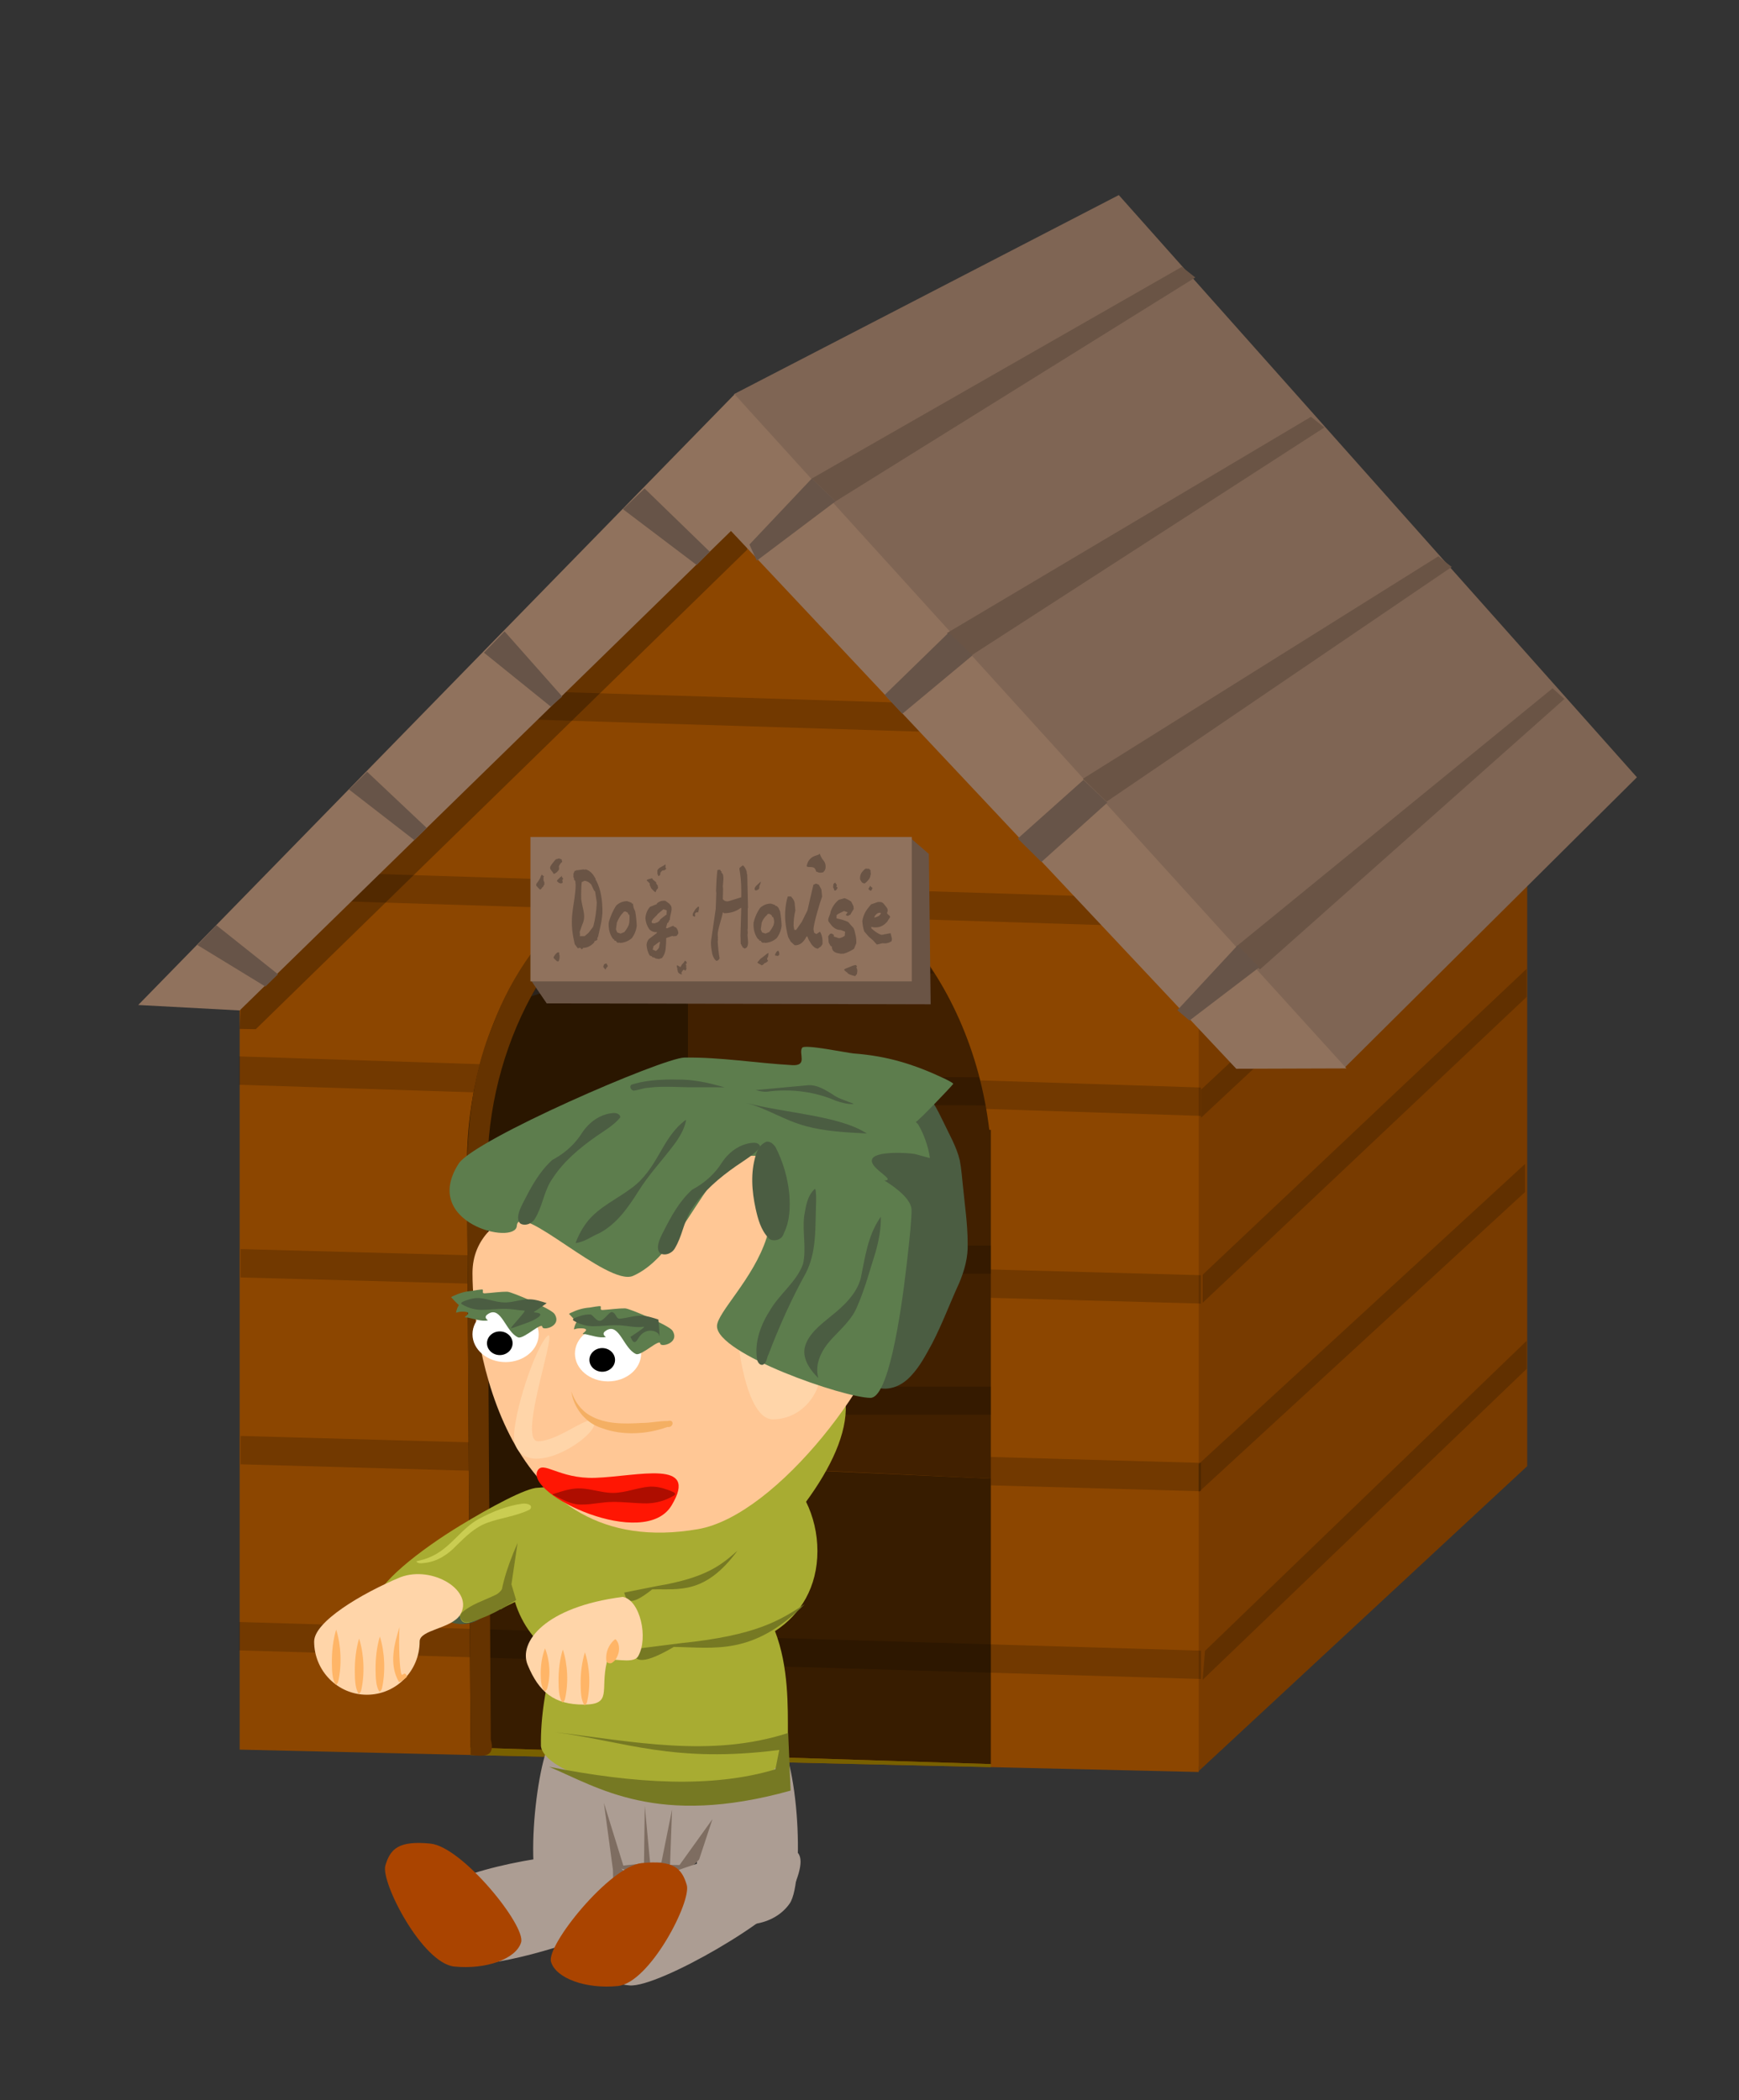 <?xml version="1.0" encoding="UTF-8" standalone="no"?>
<!-- Created with Inkscape (http://www.inkscape.org/) -->

<svg
   width="184.065mm"
   height="222.218mm"
   viewBox="0 0 184.065 222.218"
   version="1.1"
   id="svg95770"
   xml:space="preserve"
   inkscape:version="1.2.2 (b0a8486, 2022-12-01)"
   sodipodi:docname="inthedoghousephrase.svg"
   xmlns:inkscape="http://www.inkscape.org/namespaces/inkscape"
   xmlns:sodipodi="http://sodipodi.sourceforge.net/DTD/sodipodi-0.dtd"
   xmlns="http://www.w3.org/2000/svg"
   xmlns:svg="http://www.w3.org/2000/svg"
   xmlns:rdf="http://www.w3.org/1999/02/22-rdf-syntax-ns#"
   xmlns:cc="http://creativecommons.org/ns#"
   xmlns:dc="http://purl.org/dc/elements/1.1/"><rect x="0" y="0" width="184.065" height="222.218" fill="#333333" stroke="none"/><sodipodi:namedview
     id="namedview95772"
     pagecolor="#ffffff"
     bordercolor="#000000"
     borderopacity="0.25"
     inkscape:showpageshadow="2"
     inkscape:pageopacity="0.0"
     inkscape:pagecheckerboard="0"
     inkscape:deskcolor="#d1d1d1"
     inkscape:document-units="mm"
     showgrid="false"
     inkscape:zoom="1.0916486"
     inkscape:cx="348.09736"
     inkscape:cy="440.15996"
     inkscape:window-width="1652"
     inkscape:window-height="1099"
     inkscape:window-x="0"
     inkscape:window-y="25"
     inkscape:window-maximized="0"
     inkscape:current-layer="layer1" /><defs
     id="defs95767" /><g
     inkscape:label="Layer 1"
     inkscape:groupmode="layer"
     id="layer1"
     transform="translate(3.609,-16.499)"><g
       id="g107111"><path
         style="opacity:1;fill:#783b00;fill-opacity:1;stroke:none;stroke-width:26.953;stroke-linecap:round;stroke-linejoin:round;stroke-opacity:1"
         d="m 121.832,203.649 1.236,0.225 2.473,-5.058 6.969,-133.872 -8.655,2.585 z"
         id="path106953" /><g
         id="g104042"
         transform="matrix(2.069,0,0,2.19,-147.302,-98.412)"><path
           id="path4193"
           d="m 147.579,85.248 -16.803,14.731 v 38.061 l 16.803,-14.731 z"
           style="fill:#783b00;fill-opacity:1;stroke-width:0.265"
           inkscape:connector-curvature="0" /><path
           id="path3834"
           d="M 107.032,74.695 81.712,98.648 V 137.005 l 49.064,1.081 v -0.046 -38.061 -0.25 z"
           style="fill:#8c4600;fill-opacity:1;stroke-width:0.265"
           inkscape:connector-curvature="0" /><path
           id="rect3062"
           sodipodi:nodetypes="ccccc"
           d="m 81.682,103.512 v 1.37 l 49.206,1.503 v -1.37 z"
           style="fill:#000000;fill-opacity:0.191;stroke-width:0.265"
           inkscape:connector-curvature="0" /><path
           id="path3084"
           d="m 95.27,85.824 -1.406,1.329 25.699,0.757 -1.338,-1.41 -22.954,-0.676 z"
           style="fill:#000000;fill-opacity:0.191;stroke-width:0.265"
           inkscape:connector-curvature="0" /><path
           id="path3082"
           d="m 85.974,94.616 -1.406,1.329 43.848,1.297 -1.338,-1.41 -41.104,-1.215 z"
           style="fill:#000000;fill-opacity:0.191;stroke-width:0.265"
           inkscape:connector-curvature="0" /><path
           id="path3080"
           sodipodi:nodetypes="ccccc"
           d="m 81.761,112.821 v 1.37 l 49.126,1.262 v -1.37 z"
           style="fill:#000000;fill-opacity:0.191;stroke-width:0.265"
           inkscape:connector-curvature="0" /><path
           id="path3078"
           sodipodi:nodetypes="ccccc"
           d="m 81.761,121.849 v 1.37 l 49.126,1.302 v -1.37 z"
           style="fill:#000000;fill-opacity:0.191;stroke-width:0.265"
           inkscape:connector-curvature="0" /><path
           style="fill:#371c00;fill-opacity:1;stroke-width:0.265"
           d="m 120.139,123.913 -16.196,-0.694 -10.47,6.234 0.049,7.452 26.617,0.799 z"
           id="path4181"
           inkscape:connector-curvature="0"
           sodipodi:nodetypes="cccccc" /><path
           id="path3065"
           sodipodi:nodetypes="ccccc"
           style="fill:#000000;fill-opacity:0.191;stroke-width:0.265"
           inkscape:connector-curvature="0"
           d="m 81.682,130.839 v 1.37 l 49.206,1.383 v -1.37 z" /><path
           id="path3086"
           sodipodi:nodetypes="ccccc"
           style="fill:#000000;fill-opacity:0.192;stroke-width:0.265"
           inkscape:connector-curvature="0"
           d="m 130.895,105.116 v 1.357 l 16.815,-14.819 v -1.357 z" /><path
           id="path3092"
           sodipodi:nodetypes="ccccc"
           style="fill:#000000;fill-opacity:0.191;stroke-width:0.265"
           inkscape:connector-curvature="0"
           d="m 130.975,114.061 v 1.357 l 16.574,-14.78 v -1.357 z" /><path
           id="path3094"
           sodipodi:nodetypes="ccccc"
           style="fill:#000000;fill-opacity:0.191;stroke-width:0.265"
           inkscape:connector-curvature="0"
           d="m 130.774,123.207 v 1.357 l 16.694,-14.499 v -1.357 z" /><path
           id="path3096"
           style="fill:#000000;fill-opacity:0.191;stroke-width:0.265"
           sodipodi:nodetypes="ccccc"
           inkscape:connector-curvature="0"
           d="m 131.095,132.234 -0.12,1.397 16.574,-15.02 v -1.357 z" /><path
           style="fill:#786000;fill-opacity:1;stroke-width:0.265"
           d="m 120.139,137.704 -26.617,-0.799 0.003,0.361 26.614,0.586 v -0.147 z"
           id="path4183"
           inkscape:connector-curvature="0" /><path
           sodipodi:nodetypes="ccccccccccccccccccccccc"
           inkscape:connector-curvature="0"
           id="path4222"
           d="M 104.685,98.083 96.555,100.591 c -0.285,0.488 -0.405,0.885 -0.642,1.412 l 8.771,-2.563 z m -0.031,6.389 -10.469,3.385 c -5.29e-4,0.063 -0.004,0.126 -0.004,0.19 l 0.008,1.166 10.465,-3.384 v -1.357 z m 0.032,8.205 -10.448,3.934 0.009,1.353 10.439,-3.93 z m -0.062,6.682 -10.336,4.835 0.009,1.353 10.327,-4.83 v -1.357 z"
           style="fill:#000000;fill-opacity:0.192;stroke-width:0.265" /><path
           style="fill:#2a1600;fill-opacity:1;stroke-width:0.265"
           d="m 104.672,93.527 c -6.42,1.04 -11.336,7.414 -11.336,15.253 l 0.136,20.673 11.2,-6.234 h 5.3e-4 z"
           id="path4186"
           inkscape:connector-curvature="0"
           sodipodi:nodetypes="cccccc" /><path
           id="path4264"
           d="m 107.747,93.834 c -1.444,-0.022 -2.892,0.224 -4.242,0.732 -2.985,1.121 -5.318,3.339 -6.877,6.044 l 8.196,-2.567 4.175,-4.119 c -0.415,-0.051 -0.833,-0.083 -1.252,-0.089 z"
           style="fill:#2b231c;fill-opacity:1;stroke-width:0.265"
           inkscape:connector-curvature="0" /><path
           style="fill:#412000;fill-opacity:1;stroke-width:0.265"
           d="m 104.673,93.527 v 29.692 l 15.466,0.694 v -16.852 l -0.079,-0.002 c -0.956,-7.603 -6.542,-13.548 -13.29,-13.696 -0.716,-0.016 -1.413,0.053 -2.098,0.164 z"
           id="path2204"
           inkscape:connector-curvature="0"
           sodipodi:nodetypes="cccccccc" /><path
           id="path3954"
           d="m 106.771,93.36 c -5.398,-0.192 -10.193,3.766 -12.108,8.636 -1.319,2.944 -1.394,6.195 -1.308,9.359 0.056,8.636 0.113,17.272 0.169,25.908 0.667,0.081 1.289,0.115 1.033,-0.741 -0.046,-9.358 -0.156,-18.717 -0.162,-28.076 0.192,-5.8 3.503,-11.775 9.109,-13.881 2.699,-1.015 5.794,-0.983 8.454,0.141 -1.601,-0.825 -3.384,-1.31 -5.188,-1.347 z"
           style="fill:#653300;fill-opacity:1;stroke-width:0.265"
           inkscape:connector-curvature="0" /><path
           sodipodi:nodetypes="cccccccccccccccccccc"
           inkscape:connector-curvature="0"
           id="path4171"
           d="m 104.652,98.142 v 1.357 h 12.564 c -0.326,-0.475 -0.675,-0.927 -1.044,-1.357 z m -0.159,6.318 v 1.357 l 15.372,0.062 c -0.09,-0.46 -0.198,-0.912 -0.322,-1.357 z m 0.115,8.222 v 1.357 l 15.531,-0.031 v -1.357 z m -0.074,6.786 v 1.357 h 15.605 v -1.357 z"
           style="fill:#000000;fill-opacity:0.192;stroke-width:0.265" /><path
           id="path3060"
           d="M 107.001,71.512 138.226,104.068 153.191,90.026 126.686,61.896 Z"
           sodipodi:nodetypes="ccccc"
           style="fill:#7f6554;fill-opacity:1;stroke-width:0.265"
           inkscape:connector-curvature="0" /><path
           id="path3961"
           d="m 81.709,102.184 0.827,0.013 25.134,-23.166 0.185,-3.43 -26.07,25.167 z"
           sodipodi:nodetypes="cccccc"
           style="fill:#000000;fill-opacity:0.281;stroke-width:0.265"
           inkscape:connector-curvature="0" /><path
           id="path3058"
           sodipodi:nodetypes="ccccccc"
           style="fill:#90725d;fill-opacity:1;stroke-width:0.265"
           inkscape:connector-curvature="0"
           d="m 76.522,101.028 5.19,0.263 25.134,-23.166 25.85,25.984 5.637,-0.017 -31.301,-32.573 z" /><path
           style="fill:#6a5445;fill-opacity:1;stroke-width:0.265"
           d="m 129.914,65.362 -18.934,10.229 1.216,1.102 18.402,-10.815 z m 6.605,7.247 -18.625,10.448 1.216,1.102 18.093,-11.034 z m 6.515,6.739 -18.188,10.752 1.216,1.102 17.655,-11.338 z m 5.844,6.378 -16.189,12.482 1.216,1.102 L 149.481,86.243 Z"
           id="path4231"
           inkscape:connector-curvature="0"
           sodipodi:nodetypes="cccccccccccccccccccc" /><path
           id="path4189"
           d="m 110.98,75.591 -3.19,3.189 0.377,0.779 4.029,-2.866 z"
           style="fill:#675448;fill-opacity:1;stroke-width:0.265"
           inkscape:connector-curvature="0"
           sodipodi:nodetypes="ccccc" /><path
           id="path4187"
           d="m 117.985,83.034 -3.277,3.013 0.903,0.911 3.59,-2.822 z"
           style="fill:#675448;fill-opacity:1;stroke-width:0.265"
           inkscape:connector-curvature="0"
           sodipodi:nodetypes="ccccc" /><path
           id="path4184"
           d="m 124.881,90.15 -3.365,2.837 1.211,1.131 3.37,-2.866 z"
           style="fill:#675448;fill-opacity:1;stroke-width:0.265"
           inkscape:connector-curvature="0"
           sodipodi:nodetypes="ccccc" /><path
           inkscape:connector-curvature="0"
           id="path4163"
           d="m 132.767,98.14 -3.086,3.138 0.619,0.501 3.568,-2.57 z"
           style="fill:#675448;fill-opacity:1;stroke-width:0.265" /><path
           inkscape:connector-curvature="0"
           id="path4180"
           d="m 102.426,76.072 3.334,3.055 -0.669,0.642 -3.776,-2.7 z"
           style="fill:#675448;fill-opacity:1;stroke-width:0.265"
           sodipodi:nodetypes="ccccc" /><path
           inkscape:connector-curvature="0"
           id="path4178"
           d="m 95.261,82.976 2.953,3.149 -0.592,0.482 -3.414,-2.602 z"
           style="fill:#675448;fill-opacity:1;stroke-width:0.265"
           sodipodi:nodetypes="ccccc" /><path
           inkscape:connector-curvature="0"
           id="path4176"
           d="m 88.228,89.756 3.055,2.721 -0.637,0.584 -3.341,-2.445 z"
           style="fill:#675448;fill-opacity:1;stroke-width:0.265"
           sodipodi:nodetypes="ccccc" /><path
           inkscape:connector-curvature="0"
           id="path4172"
           d="m 80.518,97.173 3.155,2.37 -0.645,0.594 -3.479,-2.007 z"
           style="fill:#675448;fill-opacity:1;stroke-width:0.265"
           sodipodi:nodetypes="ccccc" /><g
           id="g4521"
           transform="matrix(0.285,0,0,0.271,-38.071,87.525)"><g
             id="g100687"
             transform="matrix(0.889,0,0,0.821,272.09,115.846)"><g
               id="g100773"
               transform="matrix(1.028,0,0,1.003,25.865,-71.327)"><path
                 id="path4209"
                 d="m 270.959,10.9 c -2.379,0.369 -4.445,1.693 -6.474,2.905 -3.659,2.277 -6.373,5.866 -8.004,9.82 -2.455,5.807 -3.462,12.134 -3.588,18.41 -0.087,5.554 0.865,11.063 2.124,16.454 0.679,3.338 0.938,6.796 2.212,9.985 0.795,1.918 2.067,3.719 3.873,4.8 1.101,0.65 2.439,0.91 3.694,0.618 1.642,-0.336 3.032,-1.406 4.081,-2.675 1.776,-2.082 2.939,-4.586 4.146,-7.019 1.993,-4.224 3.465,-8.665 5.265,-12.97 1.068,-2.76 1.811,-5.7 1.701,-8.679 -2e-5,-4.185 -0.572,-8.338 -0.937,-12.5 -0.183,-1.818 -0.291,-3.649 -0.607,-5.451 -0.624,-2.961 -2.076,-5.644 -3.254,-8.405 -0.594,-1.304 -1.148,-2.634 -1.866,-3.875 -0.538,-0.769 -1.378,-1.457 -2.366,-1.418 z"
                 style="opacity:1;fill:#4b5d42;fill-opacity:1;fill-rule:nonzero;stroke:none;stroke-width:8.421;stroke-linecap:round;stroke-linejoin:round;stroke-miterlimit:4;stroke-dasharray:none;stroke-opacity:1"
                 inkscape:connector-curvature="0" /><path
                 id="path96524"
                 style="opacity:1;fill:#ac9d93"
                 d="m 206.329,174.7 c -9.138,-0.129 -30.133,4.344 -31.75,9.681 -1.846,6.091 1.095,12.376 6.572,14.035 4.102,1.244 20.976,-3.554 29.975,-8.6 2.313,-7.785 0.022,-14.752 -4.797,-15.116 z"
                 sodipodi:nodetypes="csccc" /><path
                 id="path73"
                 style="opacity:1;fill:#ac9d93"
                 d="m 241.409,147.551 -43.148,2.35 c -3.05,4.841 -6.013,33.637 -0.628,37.03 0.27,0.17 0.544,0.325 0.82,0.472 l 0.65,0.012 15.498,1.14 c -0.427,-1.8 -0.917,-3.402 -1.488,-4.633 0.597,-1.257 1.001,-3.559 1.219,-6.423 4.391,2.015 9.383,1.279 12.454,-1.78 0.072,6.009 0.905,11.072 2.975,12.376 5.385,3.393 12.223,2.221 15.272,-2.622 3.052,-4.841 1.761,-34.527 -3.624,-37.92 z" /><path
                 style="opacity:1;fill:#aa4400"
                 inkscape:connector-curvature="0"
                 d="m 174.469,172.504 c 6.272,0.688 18.786,17.799 17.811,21.379 -0.972,3.581 -6.847,5.925 -13.119,5.238 -6.272,-0.688 -14.514,-18.306 -13.539,-21.887 0.973,-3.58 2.575,-5.418 8.847,-4.73 z"
                 id="path4324" /><path
                 sodipodi:nodetypes="cccccccccccccccsc"
                 inkscape:connector-curvature="0"
                 id="path4232"
                 d="m 229.86,167.218 -6.468,9.931 -1.856,-0.036 0.391,-11.992 -2.091,11.459 -2.216,0.117 -1.051,-12.365 -0.15,12.453 -4.063,0.476 -3.818,-13.589 1.782,14.527 0.251,14.96 4.163,0.045 -0.513,-13.052 -2.284,-2.25 c 2.233,0.705 5.165,2.533 7.304,2.719 3.165,0.274 5.437,-1.641 8.002,-4.667"
                 style="opacity:1;fill:#7e6d61;fill-opacity:1" /><path
                 id="path4320"
                 d="m 245.585,182.509 c -2.364,5.91 -26.273,21.178 -31.975,20.703 -5.703,-0.473 -9.898,-6 -9.371,-12.343 0.528,-6.343 27.444,-16.993 33.147,-16.517 7.059,-1.174 12.634,-2.93 8.199,8.157 z"
                 inkscape:connector-curvature="0"
                 style="opacity:1;fill:#ac9d93"
                 sodipodi:nodetypes="scscs" /><path
                 id="path4233"
                 d="m 185.879,120.574 a 5.257,4.399 0 0 1 -5.257,4.399 5.257,4.399 0 0 1 -5.257,-4.399 5.257,4.399 0 0 1 5.257,-4.399 5.257,4.399 0 0 1 5.257,4.399 z"
                 style="opacity:1;fill:#4b5d42;fill-opacity:1;fill-rule:nonzero;stroke:none;stroke-width:8.421;stroke-linecap:round;stroke-linejoin:round;stroke-miterlimit:4;stroke-dasharray:none;stroke-opacity:1"
                 inkscape:connector-curvature="0" /><g
                 transform="matrix(0.193,0,0,0.193,27.062,-21.69)"
                 style="opacity:1"
                 id="g13"><path
                   sodipodi:nodetypes="csssscccccsccc"
                   inkscape:connector-curvature="0"
                   id="path15"
                   transform="matrix(0.8,0,0,0.8,-141.074,177.295)"
                   d="m 1267.863,537.109 c -15.123,0 -61.542,27.976 -98.031,52.379 -52.922,35.392 -108.346,83.731 -108.346,108.129 0,41.22 66.1,-10.119 103.156,-10.119 11.878,0 -8.649,49.821 20.293,36.85 17.297,-7.752 35.883,-17.084 53.656,-27.117 8.931,32.05 27.101,58.51 50.502,74.73 -11.653,42.136 -18.066,87.444 -17.457,127.623 6.829,59.887 311.839,126.336 314.152,-15.969 0,-39.478 1.078,-95.446 -16.398,-145.455 32.774,-23.346 53.951,-62.091 53.951,-112.291 0,-24.857 -5.199,-48.334 -14.42,-69.125 31.723,-47.76 52.336,-95.925 50.42,-136.941 -83.023,-76.446 -293.787,113.579 -391.478,117.307 z"
                   style="opacity:1;fill:#a8ac32" /><path
                   style="opacity:1;fill:#ffc795"
                   inkscape:connector-curvature="0"
                   d="m 806.574,366.211 c 0,-79.033 103.009,-90.048 180.721,-117.53 165.475,-58.52 274.155,-58.52 248.585,150.478 -9.6,78.447 -118.7,238.732 -199.66,254.239 C 838.538,691.263 806.574,445.244 806.574,366.211 Z"
                   id="path21" /><path
                   style="opacity:1;fill:#ffffff"
                   inkscape:connector-curvature="0"
                   d="m 806.574,434.811 c 0,-17.246 15.081,-31.227 33.685,-31.227 18.604,0 33.686,13.981 33.686,31.227 0,17.246 -15.082,31.227 -33.686,31.227 -18.604,0 -33.685,-13.981 -33.685,-31.227 z"
                   id="path23" /><path
                   style="opacity:1;fill:#ffffff"
                   inkscape:connector-curvature="0"
                   d="m 910.827,456.449 c 0,-17.247 15.081,-31.227 33.685,-31.227 18.604,0 33.685,13.98 33.685,31.227 0,17.245 -15.081,31.226 -33.685,31.226 -18.604,0 -33.685,-13.981 -33.685,-31.226 z"
                   id="path25" /><path
                   style="opacity:1;fill:#5d7d4d"
                   inkscape:connector-curvature="0"
                   d="m 997.655,445.251 c -0.394,-6.12 -19.36,14.288 -24.7,11.721 -12.594,-6.054 -17.002,-34.998 -29.912,-26.665 -2.597,1.676 -4.298,3.693 -2.014,6.375 0.057,0.067 1.36,1.268 1.252,1.29 -6.562,1.356 -14.172,-1.722 -20.515,-3.221 -0.967,-0.229 -3.452,0.164 -2.906,-0.666 0.667,-1.015 3.595,-2.812 3.28,-4.338 -0.45,-2.178 -7.846,-1.617 -9.102,-1.357 -0.205,0.042 -3.234,0.984 -3.23,0.949 0.302,-2.547 1.291,-5.684 2.536,-7.938 0.026,-0.048 0.482,-0.503 0.456,-0.517 -0.72,-0.398 -7.647,-8.406 -7.943,-8.916 -0.12,-0.207 1.784,-1.212 1.939,-1.292 6.443,-3.338 12.081,-5.252 19.204,-5.846 1.398,-0.117 10.465,-2.232 10.986,-1.332 0.79,1.362 -1.256,4.277 2.108,4.069 7.678,-0.476 15.186,-1.893 22.907,-1.778 4.624,0.069 44.739,19.217 48.029,24.891 8.1,13.961 -12.077,19.213 -12.375,14.571 z"
                   id="path27" /><path
                   style="opacity:1;fill:#5d7d4d"
                   inkscape:connector-curvature="0"
                   d="m 877.666,426.564 c -0.394,-6.12 -19.36,14.288 -24.7,11.721 -12.594,-6.053 -17.002,-34.997 -29.912,-26.665 -2.597,1.676 -4.298,3.694 -2.014,6.376 0.057,0.066 1.36,1.267 1.252,1.289 -6.562,1.356 -14.172,-1.722 -20.515,-3.221 -0.967,-0.228 -3.452,0.164 -2.906,-0.666 0.667,-1.014 3.595,-2.812 3.28,-4.338 -0.45,-2.177 -7.846,-1.616 -9.102,-1.357 -0.205,0.043 -3.234,0.985 -3.23,0.949 0.302,-2.547 1.291,-5.684 2.536,-7.938 0.026,-0.048 0.482,-0.502 0.456,-0.516 -0.72,-0.398 -7.647,-8.406 -7.943,-8.917 -0.12,-0.207 1.784,-1.212 1.939,-1.292 6.443,-3.338 12.081,-5.252 19.204,-5.846 1.398,-0.116 10.465,-2.232 10.986,-1.332 0.79,1.362 -1.256,4.278 2.108,4.069 7.678,-0.476 15.186,-1.893 22.907,-1.778 4.623,0.069 44.743,19.218 48.033,24.891 8.097,13.961 -12.081,19.214 -12.379,14.571 z"
                   id="path29" /><path
                   style="opacity:1;fill:#000000"
                   inkscape:connector-curvature="0"
                   d="m 821.327,444.892 c 0,-7.333 5.834,-13.277 13.031,-13.277 7.197,0 13.032,5.944 13.032,13.277 0,7.333 -5.835,13.278 -13.032,13.278 -7.197,0 -13.031,-5.945 -13.031,-13.278 z"
                   id="path31" /><path
                   style="opacity:1;fill:#ffd5a9"
                   inkscape:connector-curvature="0"
                   d="m 881.321,438.499 c 16.228,-22.129 -30.316,116.338 -8.045,116.338 22.27,0 57.221,-35.485 57.221,-19.461 0,16.024 -68.148,64.565 -80.826,21.92 -5.409,-18.195 17.256,-99.168 31.65,-118.797 z"
                   id="path33" /><path
                   style="opacity:1;fill:#000000"
                   inkscape:connector-curvature="0"
                   d="m 925.579,463.579 c 0,-7.333 5.835,-13.278 13.032,-13.278 7.197,0 13.032,5.945 13.032,13.278 0,7.333 -5.835,13.277 -13.032,13.277 -7.197,0 -13.032,-5.944 -13.032,-13.277 z"
                   id="path35" /><path
                   style="opacity:1;fill:#ff1603"
                   inkscape:connector-curvature="0"
                   d="m 872.715,587.994 c 5.644,-12.107 21.79,9.263 58.765,7.868 43.427,-1.639 106.34,-21.52 77.7,30.981 -27.717,50.81 -148.923,-12.122 -136.465,-38.849 z"
                   id="path37" /><path
                   style="opacity:1;fill:#5d7d4d"
                   inkscape:connector-curvature="0"
                   d="m 851.681,313.257 c 1.886,-29.289 92.65,68.38 118.208,56.095 60.271,-28.971 81.361,-167.489 143.151,-127.613 12.43,8.021 20.57,17.677 9.64,30.512 -0.28,0.321 -6.51,6.066 -5.99,6.173 31.4,6.49 67.82,-8.242 98.17,-15.416 4.63,-1.094 16.53,0.786 13.91,-3.189 -3.19,-4.854 -17.2,-13.457 -15.69,-20.76 2.15,-10.42 37.54,-7.735 43.56,-6.492 0.98,0.202 15.47,4.71 15.45,4.541 -1.44,-12.191 -6.17,-27.205 -12.13,-37.99 -0.13,-0.228 -2.31,-2.405 -2.19,-2.472 3.45,-1.904 36.6,-40.229 38.02,-42.672 0.57,-0.992 -8.54,-5.801 -9.28,-6.184 -30.84,-15.974 -57.82,-25.135 -91.91,-27.977 -6.69,-0.558 -50.08,-10.68 -52.57,-6.375 -3.79,6.521 6.01,20.472 -10.09,19.474 -36.75,-2.278 -72.68,-9.059 -109.63,-8.51 -22.13,0.329 -214.129,91.971 -229.875,119.121 -38.751,66.817 57.816,91.953 59.246,69.734 z"
                   id="path39" /><path
                   style="opacity:1;fill:#ffd5a9"
                   inkscape:connector-curvature="0"
                   d="m 1074.9,411.736 c 0,-31.912 41.8,-76.223 41.8,-82.124 0,-27.159 44.75,110.944 44.75,142.856 0,31.912 -22.02,57.781 -49.18,57.781 -27.16,0 -37.37,-86.601 -37.37,-118.513 z"
                   id="path41" /><path
                   style="opacity:1;fill:#5d7d4d"
                   inkscape:connector-curvature="0"
                   d="m 1055.4,425.714 c 0,-15.128 37.18,-53.042 50.48,-99.053 14.16,-48.982 4.89,-105.727 18.68,-105.727 26.76,0 128.84,43.514 128.84,74.747 0,10.559 -1.6,28.738 -4.91,60.486 -6.48,62.158 -19.18,149.986 -36.88,149.986 -26.76,0 -156.21,-49.206 -156.21,-80.439 z"
                   id="path43" /><path
                   style="opacity:1;fill:#f4af63;fill-opacity:1;fill-rule:nonzero;stroke:none;stroke-width:1.52;stroke-linecap:round;stroke-linejoin:round;stroke-miterlimit:4;stroke-dasharray:none;stroke-opacity:1"
                   d="m 907.585,501.627 c 3.013,16.92 14.334,33.063 31.062,38.62 21.152,8.491 45.398,6.854 66.345,-1.443 6.286,1.188 7.491,-9.083 0.239,-6.687 -8.854,-0.127 -17.534,2.243 -26.403,2.164 -17.838,1.216 -37.295,1.604 -52.896,-8.52 -9.53,-6.109 -15.643,-16.347 -18.801,-27.018 0.152,0.961 0.304,1.923 0.455,2.884 z"
                   id="path4245"
                   inkscape:connector-curvature="0" /></g><path
                 id="path4211"
                 d="m 244.739,148.554 c -15.264,5.431 -30.528,1.825 -45.791,-0.177 13.656,1.999 23.307,6.8 44.036,3.848 l -0.759,4.198 c -12.261,4.081 -27.52,3.163 -44.457,-0.55 9.6,4.422 21.238,13.203 47.446,5.159"
                 style="opacity:1;fill:#767923;fill-opacity:1"
                 inkscape:connector-curvature="0" /><path
                 sodipodi:nodetypes="sccsss"
                 style="opacity:1;fill:#ffd5a9"
                 inkscape:connector-curvature="0"
                 d="m 151.631,128.748 c 0,-4.245 9.156,-10.335 16.953,-13.922 6.342,-2.633 14.682,3.026 11.671,8.239 -1.804,2.934 -7.904,3.138 -7.904,5.683 0,6.365 -4.639,11.525 -10.361,11.525 -5.722,0 -10.36,-5.16 -10.36,-11.525 z"
                 id="path67" /><path
                 style="fill:#767923;fill-opacity:1;fill-rule:evenodd;stroke:none;stroke-width:0.8px;stroke-linecap:butt;stroke-linejoin:miter;stroke-opacity:1"
                 d="m 212.526,118.156 c 0.46,1.643 0.863,3.364 5.505,-0.69 5.268,-0.151 10.361,1.171 16.74,-8.37 -3.076,2.963 -5.966,5.836 -15.846,7.657 z"
                 id="path4221"
                 inkscape:connector-curvature="0"
                 sodipodi:nodetypes="ccccc" /><path
                 sodipodi:nodetypes="ccccc"
                 inkscape:connector-curvature="0"
                 id="path4219"
                 d="m 213.944,130.471 c 0.59,2.017 1.09,4.125 8.33,-0.545 7.939,0.096 15.524,1.969 25.719,-9.261 -4.814,3.429 -9.343,6.761 -24.328,8.445 z"
                 style="fill:#767923;fill-opacity:1;fill-rule:evenodd;stroke:none;stroke-width:0.8px;stroke-linecap:butt;stroke-linejoin:miter;stroke-opacity:1" /><path
                 inkscape:connector-curvature="0"
                 id="path4212"
                 d="m 210.531,14.331 c -2.02,0.076 -3.853,1.229 -5.149,2.726 -0.675,0.736 -1.153,1.616 -1.68,2.455 -1.342,2.046 -3.187,3.747 -5.297,4.977 -2.503,2.499 -4.092,5.715 -5.555,8.891 -0.42,0.903 -0.864,1.806 -1.068,2.788 -0.156,0.683 -0.155,1.484 0.302,2.053 0.698,0.52 1.687,0.277 2.301,-0.259 0.57,-0.446 0.805,-1.153 1.117,-1.778 1.122,-2.526 1.451,-5.381 2.977,-7.73 2.142,-3.634 5.278,-6.554 8.594,-9.107 1.635,-1.249 3.426,-2.372 4.669,-4.049 0.087,-0.572 -0.53,-0.929 -1.027,-0.961 -0.061,-0.007 -0.123,-0.006 -0.184,-0.005 z"
                 style="opacity:1;fill:#4b5d42;fill-opacity:1;fill-rule:nonzero;stroke:none;stroke-width:8.421;stroke-linecap:round;stroke-linejoin:round;stroke-miterlimit:4;stroke-dasharray:none;stroke-opacity:1" /><path
                 inkscape:connector-curvature="0"
                 id="path4216"
                 d="m 224.597,15.852 c -2.369,1.876 -3.779,4.635 -5.155,7.266 -1.403,2.723 -2.982,5.463 -5.41,7.407 -2.866,2.392 -6.362,4.106 -8.627,7.164 -1.057,1.455 -1.861,3.089 -2.428,4.794 1.761,-0.221 3.14,-1.45 4.708,-2.165 3.454,-2.039 5.617,-5.569 7.573,-8.943 2.015,-3.621 4.733,-6.778 7.054,-10.19 1.073,-1.603 2.045,-3.35 2.364,-5.272 -0.002,-0.039 -0.038,-0.074 -0.078,-0.061 z"
                 style="opacity:1;fill:#4b5d42;fill-opacity:1;fill-rule:nonzero;stroke:none;stroke-width:8.421;stroke-linecap:round;stroke-linejoin:round;stroke-miterlimit:4;stroke-dasharray:none;stroke-opacity:1" /><path
                 inkscape:connector-curvature="0"
                 id="path4220"
                 d="m 249.963,30.759 c -1.54,1.567 -1.759,3.881 -2.091,5.944 -0.363,3.426 0.477,6.902 -0.218,10.301 -1.221,3.768 -4.444,6.352 -6.325,9.748 -1.937,3.279 -3.29,7.147 -2.683,10.993 0.095,0.534 0.547,1.338 1.186,1.05 0.745,-0.475 0.67,-1.494 1.044,-2.211 2.085,-6.035 4.489,-11.966 7.359,-17.673 1.874,-4.085 1.843,-8.67 1.929,-13.071 0.009,-1.593 0.164,-3.208 -0.04,-4.789 -0.035,-0.083 -0.031,-0.302 -0.16,-0.293 z"
                 style="opacity:1;fill:#4b5d42;fill-opacity:1;fill-rule:nonzero;stroke:none;stroke-width:8.421;stroke-linecap:round;stroke-linejoin:round;stroke-miterlimit:4;stroke-dasharray:none;stroke-opacity:1" /><path
                 style="opacity:1;fill:#4b5d42;fill-opacity:1;fill-rule:nonzero;stroke:none;stroke-width:8.421;stroke-linecap:round;stroke-linejoin:round;stroke-miterlimit:4;stroke-dasharray:none;stroke-opacity:1"
                 d="m 262.707,37.147 c -2.376,3.921 -2.888,8.566 -3.718,12.982 -0.839,3.394 -3.365,6.016 -5.924,8.246 -2.02,1.834 -4.294,3.742 -5.021,6.491 -0.563,2.295 0.658,4.559 2.104,6.263 0.193,0.201 0.648,0.878 0.43,0.244 -0.59,-2.888 0.765,-5.765 2.561,-7.955 1.924,-2.31 4.219,-4.461 5.219,-7.376 1.487,-3.756 2.411,-7.7 3.537,-11.572 0.63,-2.508 1.108,-5.084 1.036,-7.68 -0.074,0.119 -0.149,0.239 -0.224,0.358 z"
                 id="path4223"
                 inkscape:connector-curvature="0" /><path
                 style="opacity:1;fill:#4b5d42;fill-opacity:1;fill-rule:nonzero;stroke:none;stroke-width:8.421;stroke-linecap:round;stroke-linejoin:round;stroke-miterlimit:4;stroke-dasharray:none;stroke-opacity:1"
                 d="m 237.997,20.768 c -2.02,0.076 -3.853,1.229 -5.149,2.726 -0.675,0.736 -1.153,1.616 -1.68,2.455 -1.342,2.046 -3.187,3.747 -5.297,4.977 -2.503,2.499 -4.092,5.715 -5.555,8.891 -0.42,0.903 -0.864,1.806 -1.068,2.788 -0.156,0.683 -0.155,1.484 0.302,2.053 0.698,0.52 1.687,0.277 2.301,-0.259 0.57,-0.446 0.805,-1.153 1.117,-1.778 1.122,-2.526 1.451,-5.381 2.977,-7.73 2.142,-3.634 5.278,-6.554 8.594,-9.107 1.635,-1.249 3.426,-2.372 4.669,-4.049 0.087,-0.572 -0.53,-0.929 -1.027,-0.961 -0.061,-0.007 -0.123,-0.006 -0.184,-0.005 z"
                 id="path4225"
                 inkscape:connector-curvature="0" /><path
                 id="path4231-2"
                 d="m 220.767,7.081 c -2.301,0.083 -4.635,0.333 -6.811,1.115 -0.548,0.434 0.008,1.47 0.675,1.255 0.871,-0.153 1.692,-0.534 2.583,-0.585 3.255,-0.481 6.544,-0.021 9.815,-0.122 1.735,-0.002 3.47,-0.007 5.205,0.032 -3.011,-0.979 -6.142,-1.752 -9.329,-1.687 -0.712,-0.018 -1.425,-0.032 -2.138,-0.007 z"
                 style="opacity:1;fill:#4b5d42;fill-opacity:1;fill-rule:nonzero;stroke:none;stroke-width:8.421;stroke-linecap:round;stroke-linejoin:round;stroke-miterlimit:4;stroke-dasharray:none;stroke-opacity:1"
                 inkscape:connector-curvature="0" /><path
                 inkscape:connector-curvature="0"
                 id="path4246"
                 d="m 248.76,8.299 c -3.465,0.368 -6.935,0.689 -10.4,1.055 0.896,0.288 1.869,0.507 2.794,0.27 4.38,-0.539 8.924,0.118 12.912,2.032 1.11,0.42 2.277,0.786 3.482,0.723 -0.093,-0.219 -0.396,-0.18 -0.567,-0.313 -1.238,-0.535 -2.559,-0.957 -3.609,-1.836 -1.257,-0.828 -2.554,-1.772 -4.103,-1.919 -0.169,-0.015 -0.339,-0.015 -0.508,-0.012 z"
                 style="opacity:1;fill:#4b5d42;fill-opacity:1;fill-rule:nonzero;stroke:none;stroke-width:8.421;stroke-linecap:round;stroke-linejoin:round;stroke-miterlimit:4;stroke-dasharray:none;stroke-opacity:1" /><path
                 inkscape:connector-curvature="0"
                 id="path4227"
                 d="m 260.193,18.764 c -5.485,-3.931 -15.986,-4.364 -23.839,-6.667 4.436,1.304 7.468,3.783 11.907,5.079 3.518,1.073 7.71,1.357 11.931,1.588 z"
                 style="opacity:1;fill:#4b5d42;fill-opacity:1;fill-rule:nonzero;stroke:none;stroke-width:8.421;stroke-linecap:round;stroke-linejoin:round;stroke-miterlimit:4;stroke-dasharray:none;stroke-opacity:1" /><path
                 inkscape:connector-curvature="0"
                 id="path4236"
                 d="m 155.847,138.08 c -0.681,-1.108 -0.718,-3.072 -0.736,-4.726 -0.024,-2.493 0.248,-5.017 0.842,-7.186 0.967,3.333 1.147,7.679 0.403,11.28 -0.112,0.351 -0.295,0.677 -0.509,0.632 z"
                 style="opacity:1;fill:#ffb567;fill-opacity:1;fill-rule:nonzero;stroke:none;stroke-width:8.421;stroke-linecap:round;stroke-linejoin:round;stroke-miterlimit:4;stroke-dasharray:none;stroke-opacity:1" /><path
                 style="opacity:1;fill:#ffb567;fill-opacity:1;fill-rule:nonzero;stroke:none;stroke-width:8.421;stroke-linecap:round;stroke-linejoin:round;stroke-miterlimit:4;stroke-dasharray:none;stroke-opacity:1"
                 d="m 160.353,140.012 c -0.681,-1.108 -0.718,-3.072 -0.736,-4.726 -0.024,-2.493 0.248,-5.017 0.842,-7.186 0.967,3.333 1.147,7.679 0.403,11.28 -0.112,0.351 -0.295,0.677 -0.509,0.632 z"
                 id="path4239"
                 inkscape:connector-curvature="0" /><path
                 inkscape:connector-curvature="0"
                 id="path4241"
                 d="m 164.43,139.583 c -0.681,-1.108 -0.718,-3.072 -0.736,-4.726 -0.024,-2.493 0.248,-5.017 0.842,-7.186 0.967,3.333 1.147,7.679 0.403,11.28 -0.112,0.351 -0.295,0.677 -0.509,0.632 z"
                 style="opacity:1;fill:#ffb567;fill-opacity:1;fill-rule:nonzero;stroke:none;stroke-width:8.421;stroke-linecap:round;stroke-linejoin:round;stroke-miterlimit:4;stroke-dasharray:none;stroke-opacity:1" /><path
                 sodipodi:nodetypes="ccscc"
                 style="opacity:1;fill:#ffb567;fill-opacity:1;fill-rule:nonzero;stroke:none;stroke-width:8.421;stroke-linecap:round;stroke-linejoin:round;stroke-miterlimit:4;stroke-dasharray:none;stroke-opacity:1"
                 d="m 168.289,137.533 c -2.043,-3.896 -0.891,-8.31 0.106,-11.912 -0.125,1.934 -0.116,7.537 0.279,9.817 0.241,1.388 0.625,-0.657 1.209,0.86 -0.112,0.351 -1.38,1.28 -1.594,1.235 z"
                 id="path4256"
                 inkscape:connector-curvature="0" /><g
                 transform="matrix(0.193,0,0,0.193,-3.626,17.935)"
                 id="g4279"><path
                   id="path69"
                   d="m 1021.669,600.242 c -9.395,-25.316 17.526,-64.977 96.872,-76.117 17.664,3.513 26.31,46.12 15.601,66.616 -5.261,10.069 -30.376,-0.379 -31.801,6.166 -7.014,32.222 5.869,48.023 -23.776,48.023 -29.645,0 -45.422,-13.773 -56.895,-44.688 z"
                   inkscape:connector-curvature="0"
                   style="opacity:1;fill:#ffd5a9"
                   sodipodi:nodetypes="scscss" /><path
                   inkscape:connector-curvature="0"
                   id="path4250"
                   d="m 1038.848,629.86 c -3.528,-4.462 -3.719,-12.372 -3.816,-19.035 -0.127,-10.039 1.284,-20.204 4.362,-28.944 5.01,13.425 5.941,30.929 2.089,45.431 -0.578,1.412 -1.527,2.725 -2.635,2.547 z"
                   style="opacity:1;fill:#ffb567;fill-opacity:1;fill-rule:nonzero;stroke:none;stroke-width:8.421;stroke-linecap:round;stroke-linejoin:round;stroke-miterlimit:4;stroke-dasharray:none;stroke-opacity:1" /><path
                   style="opacity:1;fill:#ffb567;fill-opacity:1;fill-rule:nonzero;stroke:none;stroke-width:8.421;stroke-linecap:round;stroke-linejoin:round;stroke-miterlimit:4;stroke-dasharray:none;stroke-opacity:1"
                   d="m 1079.458,645.476 c -3.528,-5.508 -3.719,-15.271 -3.816,-23.495 -0.127,-12.391 1.284,-24.939 4.362,-35.726 5.01,16.571 5.941,38.176 2.089,56.077 -0.578,1.743 -1.527,3.363 -2.635,3.143 z"
                   id="path4252"
                   inkscape:connector-curvature="0" /><path
                   inkscape:connector-curvature="0"
                   id="path4254"
                   d="m 1056.966,642.352 c -3.528,-5.508 -3.719,-15.271 -3.816,-23.495 -0.127,-12.391 1.284,-24.939 4.362,-35.726 5.01,16.571 5.941,38.176 2.089,56.077 -0.578,1.743 -1.527,3.363 -2.635,3.143 z"
                   style="opacity:1;fill:#ffb567;fill-opacity:1;fill-rule:nonzero;stroke:none;stroke-width:8.421;stroke-linecap:round;stroke-linejoin:round;stroke-miterlimit:4;stroke-dasharray:none;stroke-opacity:1" /><path
                   style="opacity:1;fill:#ffb567;fill-opacity:1;fill-rule:nonzero;stroke:none;stroke-width:8.421;stroke-linecap:round;stroke-linejoin:round;stroke-miterlimit:4;stroke-dasharray:none;stroke-opacity:1"
                   d="m 1110.815,571.669 c -1.317,0.866 -2.336,2.177 -3.349,3.385 -4.634,5.92 -6.506,13.753 -5.629,21.169 0.905,2.528 4.643,3.242 6.433,1.248 3.335,-2.42 4.795,-6.506 5.896,-10.31 1.032,-4.784 0.812,-10.182 -2.014,-14.337 -0.403,-0.403 -0.671,-1.167 -1.337,-1.156 z"
                   id="path4258"
                   inkscape:connector-curvature="0" /></g><path
                 id="path4261"
                 d="m 240.547,20.523 c -1.21,0.441 -1.847,1.704 -2.158,2.877 -1.077,3.795 -0.797,7.83 -0.04,11.657 0.45,2.205 0.997,4.515 2.475,6.282 0.557,0.776 1.763,0.661 2.428,0.089 0.392,-0.284 0.531,-0.755 0.683,-1.185 1.146,-2.589 1.204,-5.494 1.029,-8.274 -0.297,-3.547 -1.211,-7.048 -2.717,-10.273 -0.38,-0.579 -0.94,-1.217 -1.7,-1.172 z"
                 style="opacity:1;fill:#4b5d42;fill-opacity:1;fill-rule:nonzero;stroke:none;stroke-width:8.421;stroke-linecap:round;stroke-linejoin:round;stroke-miterlimit:4;stroke-dasharray:none;stroke-opacity:1"
                 inkscape:connector-curvature="0" /><path
                 inkscape:connector-curvature="0"
                 id="path4264-4"
                 d="m 217.726,95.214 c -1.565,0.081 -3.052,0.595 -4.56,0.956 -1.242,0.305 -2.537,0.509 -3.82,0.347 -1.987,-0.223 -3.899,-0.962 -5.921,-0.914 -1.641,0.046 -3.182,0.641 -4.702,1.17 -0.119,0.006 -0.345,0.117 -0.188,0.23 1.423,0.757 2.811,1.647 4.424,2.002 0.632,0.131 1.287,0.104 1.929,0.078 1.783,-0.094 3.528,-0.551 5.319,-0.553 2.259,-0.044 4.5,0.328 6.758,0.314 1.822,-0.036 3.621,-0.6 5.127,-1.566 0.158,-0.134 0.444,-0.219 0.431,-0.458 -4e-5,-0.227 -0.217,-0.357 -0.406,-0.448 -0.644,-0.355 -1.353,-0.588 -2.053,-0.824 -0.754,-0.23 -1.547,-0.353 -2.34,-0.335 z"
                 style="opacity:1;fill:#ae0d00;fill-opacity:1;fill-rule:nonzero;stroke:none;stroke-width:8.421;stroke-linecap:round;stroke-linejoin:round;stroke-miterlimit:4;stroke-dasharray:none;stroke-opacity:1" /><path
                 sodipodi:nodetypes="csccccsscccccccccc"
                 style="opacity:1;fill:#4b5d42;fill-opacity:1;fill-rule:nonzero;stroke:none;stroke-width:8.421;stroke-linecap:round;stroke-linejoin:round;stroke-miterlimit:4;stroke-dasharray:none;stroke-opacity:1"
                 d="m 205.843,57.934 c 0.564,0.029 1.179,1.55 1.998,1.381 0.783,-0.161 1.772,-2.015 2.291,-1.89 0.875,0.215 0.713,1.542 1.617,1.428 1.401,-0.157 2.748,-0.678 4.173,-0.644 1.156,0.032 2.243,0.452 3.314,0.824 0.019,9.65e-4 0.416,4.809 0.138,3.355 -0.148,-0.771 -2.665,-2.038 -4.178,0.897 -0.866,1.68 -1.353,-0.481 -1.42,-0.433 -1.003,0.533 3.611,-2.495 2.474,-2.245 -0.445,0.092 -0.907,0.073 -1.36,0.055 -1.257,-0.067 -2.486,-0.389 -3.749,-0.389 -1.592,-0.031 -3.171,0.231 -4.763,0.221 -1.284,-0.025 -2.552,-0.423 -3.614,-1.104 -0.111,-0.095 -0.313,-0.154 -0.304,-0.323 2e-5,-0.16 0.153,-0.252 0.286,-0.315 0.454,-0.25 0.954,-0.414 1.447,-0.581 0.531,-0.162 1.09,-0.249 1.649,-0.236 z"
                 id="path4267"
                 inkscape:connector-curvature="0" /><path
                 sodipodi:nodetypes="ccccccssccccccccc"
                 inkscape:connector-curvature="0"
                 id="path4269"
                 d="m 183.905,54.385 c 1.103,0.057 2.151,0.419 3.213,0.674 0.875,0.215 1.788,0.359 2.692,0.245 1.401,-0.157 2.748,-0.678 4.173,-0.644 1.156,0.032 2.243,0.452 3.314,0.824 0.084,0.004 -2.338,1.803 -2.449,1.883 -0.479,0.255 2.228,0.014 0.794,1.182 -0.742,0.604 -1.512,0.924 -2.522,1.334 -1.128,0.458 -2.474,0.976 -2.788,1.045 -0.445,0.092 3.072,-3.798 2.619,-3.816 -1.257,-0.067 -2.486,-0.389 -3.749,-0.389 -1.592,-0.031 -3.171,0.231 -4.763,0.221 -1.284,-0.025 -2.552,-0.423 -3.614,-1.104 -0.111,-0.095 -0.313,-0.154 -0.304,-0.323 2e-5,-0.16 0.153,-0.252 0.286,-0.315 0.454,-0.25 0.954,-0.414 1.447,-0.581 0.531,-0.162 1.09,-0.249 1.649,-0.236 z"
                 style="opacity:1;fill:#4b5d42;fill-opacity:1;fill-rule:nonzero;stroke:none;stroke-width:8.421;stroke-linecap:round;stroke-linejoin:round;stroke-miterlimit:4;stroke-dasharray:none;stroke-opacity:1" /><path
                 sodipodi:nodetypes="ccccc"
                 inkscape:connector-curvature="0"
                 id="path4271"
                 d="m 188.236,121.84 3.068,-2.056 -0.924,-3.412 1.208,-8.972 c -2.44,6.137 -3.647,11.039 -3.352,14.441 z"
                 style="fill:#7a7c24;fill-opacity:1;fill-rule:evenodd;stroke:none;stroke-width:0.8px;stroke-linecap:butt;stroke-linejoin:miter;stroke-opacity:1" /><path
                 id="path4273"
                 d="m 192.62,98.896 c -3.075,0.43 -5.961,1.728 -8.614,3.297 -2.485,1.487 -4.162,3.915 -6.234,5.877 -1.432,1.398 -3.16,2.531 -5.108,3.048 -0.322,0.097 -0.648,0.183 -0.973,0.269 0.31,0.576 1.073,0.423 1.604,0.353 2.501,-0.265 4.639,-1.858 6.234,-3.717 1.774,-1.889 3.559,-3.932 6.011,-4.943 2.735,-1.126 5.765,-1.446 8.382,-2.873 0.385,-0.24 0.437,-0.89 -0.027,-1.073 -0.377,-0.24 -0.842,-0.261 -1.275,-0.239 z"
                 style="opacity:1;fill:#cacd52;fill-opacity:1;fill-rule:nonzero;stroke:none;stroke-width:8.421;stroke-linecap:round;stroke-linejoin:round;stroke-miterlimit:4;stroke-dasharray:none;stroke-opacity:1"
                 inkscape:connector-curvature="0" /><path
                 id="path4276"
                 d="m 189.586,115.813 c -0.784,0.954 -1.183,2.321 -2.385,2.873 -2.198,1.198 -4.693,1.981 -6.51,3.775 -0.792,0.707 -0.116,2.294 0.965,2.118 1.458,-0.031 2.711,-0.873 4.025,-1.397 1.673,-0.842 3.453,-1.756 4.492,-3.382 0.705,-1.274 0.35,-2.92 -0.561,-3.997 l -0.026,0.009 z"
                 style="opacity:1;fill:#7a7c24;fill-opacity:1;fill-rule:nonzero;stroke:none;stroke-width:8.421;stroke-linecap:round;stroke-linejoin:round;stroke-miterlimit:4;stroke-dasharray:none;stroke-opacity:1"
                 inkscape:connector-curvature="0" /><path
                 style="opacity:1;fill:#aa4400"
                 inkscape:connector-curvature="0"
                 d="m 215.967,176.725 c -6.272,0.688 -18.786,17.799 -17.811,21.379 0.972,3.581 6.847,5.925 13.119,5.238 6.272,-0.688 14.514,-18.306 13.539,-21.887 -0.973,-3.58 -2.575,-5.418 -8.847,-4.73 z"
                 id="path100633" /></g></g></g><g
           id="g103705"
           transform="translate(34.756,-63.259)"><path
             id="rect102281"
             style="opacity:1;fill:#6a5445;stroke-width:28.173;stroke-linecap:round;stroke-linejoin:round"
             d="m 62.66,156.586 18.626,-0.358 0.928,0.761 0.09,7.264 -19.643,-0.045 -0.761,-1.055 z"
             sodipodi:nodetypes="ccccccc" /><path
             id="rect103354"
             style="opacity:1;fill:#90725d;stroke-width:26.953;stroke-linecap:round;stroke-linejoin:round"
             d="m 61.83,156.169 h 19.509 v 6.977 H 61.83 Z" /></g><g
           aria-label="Dog House"
           transform="scale(0.89,1.124)"
           id="text103761"
           style="font-size:4.162px;opacity:1;fill:#6a5445;stroke-width:35.334;stroke-linecap:round;stroke-linejoin:round"><path
             d="m 111.46,87.488 c -0.03,-0.051 -0.072,-0.072 -0.126,-0.061 l -0.085,0.02 -0.179,-0.179 -0.085,-0.305 c -0.236,-0.968 0.124,-1.474 0.138,-2.244 l -0.012,-0.077 h -0.012 0.012 v -0.041 l -0.012,-0.061 -0.057,-0.02 -0.016,-0.102 -0.029,-0.02 V 84.236 l 0.073,-0.122 h 0.065 l 0.016,-0.041 v 0.02 h 0.029 l 0.419,-0.041 0.041,0.02 0.041,-0.02 c 0.168,0.027 0.321,0.108 0.459,0.244 l 0.13,0.163 v 0.041 l 0.041,0.041 c 0.13,0.187 0.222,0.398 0.276,0.634 0.057,0.236 0.081,0.489 0.073,0.76 -0.019,0.187 -0.054,0.366 -0.106,0.537 -0.051,0.168 -0.1,0.332 -0.146,0.492 h -0.028 v 0.041 h -0.012 v 0.081 l -0.171,0.061 v 0.041 c -0.195,0.16 -0.413,0.24 -0.654,0.24 v 0.02 l -0.069,0.041 z m 0.402,-0.707 0.224,-0.219 0.053,-0.061 c 0.057,-0.163 0.102,-0.328 0.134,-0.496 0.033,-0.168 0.054,-0.347 0.065,-0.537 l -0.098,-0.463 -0.057,-0.041 -0.167,-0.264 c -0.111,-0.092 -0.237,-0.145 -0.378,-0.159 l -0.167,0.061 c -0.027,0.228 -0.037,0.47 -0.029,0.728 0.081,0.456 0.301,0.727 0.059,1.099 l -0.145,0.312 0.016,0.122 -0.016,0.061 h 0.28 z"
             style="font-family:'kiki font';-inkscape-font-specification:'kiki font';stroke-width:35.334"
             id="path103813"
             sodipodi:nodetypes="cccccccccccccccccccccccccccccccccccccccccccccccccccccccccc" /><path
             d="m 113.565,87.215 -0.11,-0.053 v -0.033 l -0.106,-0.016 v -0.033 l -0.089,-0.049 c -0.179,-0.19 -0.257,-0.419 -0.236,-0.687 0.073,-0.236 0.259,-0.552 0.437,-0.742 0.179,-0.122 0.388,-0.183 0.626,-0.183 l 0.252,0.069 v 0.033 h 0.073 l 0.046,0.185 0.089,0.154 c 0.046,0.198 0.076,0.404 0.089,0.618 -0.035,0.201 -0.13,0.378 -0.285,0.532 -0.192,0.125 -0.413,0.192 -0.663,0.203 l -0.073,-0.016 z m 0.358,-0.467 c 0.108,-0.1 0.192,-0.202 0.252,-0.305 l 0.033,-0.114 c 0,-0.089 0.036,-0.272 -0.01,-0.339 h -0.053 v -0.033 l -0.037,-0.049 -0.126,-0.049 -0.089,0.012 -0.053,0.053 c -0.133,0.087 -0.288,0.296 -0.348,0.421 l -0.053,0.285 0.073,0.134 0.195,0.049 z"
             style="font-family:'kiki font';-inkscape-font-specification:'kiki font';stroke-width:35.334"
             id="path103815"
             sodipodi:nodetypes="cccccccccccccccccccccccccccccccccc" /><path
             d="m 115.91,87.906 -0.211,-0.028 v -0.016 l -0.191,-0.045 v -0.028 l -0.13,-0.033 c -0.108,-0.141 -0.168,-0.295 -0.179,-0.463 0.011,-0.092 0.054,-0.173 0.13,-0.244 l 0.451,-0.256 0.016,-0.045 c -0.171,0.011 -0.316,-0.028 -0.435,-0.118 -0.13,-0.133 -0.206,-0.289 -0.228,-0.467 0.011,-0.19 0.098,-0.355 0.26,-0.496 l 0.049,-0.016 0.352,-0.108 v -0.028 c 0.141,-0.092 0.303,-0.129 0.488,-0.11 l 0.224,0.122 0.049,0.045 0.049,0.049 c 0.106,0.168 -0.067,0.382 -0.067,0.604 l -0.045,0.016 v 0.057 h -0.033 l -0.016,0.049 -0.049,0.012 -0.081,0.211 0.065,0.016 0.337,-0.106 h 0.033 l 0.016,0.028 0.13,0.045 c 0.087,0.07 0.13,0.156 0.13,0.256 l -0.081,0.089 -0.081,0.033 v -0.016 h -0.033 l -0.049,0.016 -0.11,-0.016 -0.341,0.089 c 0,0.16 -0.011,0.314 -0.033,0.463 -0.022,0.152 -0.091,0.283 -0.207,0.394 z m -0.098,-0.39 0.098,-0.089 0.065,-0.256 h -0.049 l -0.325,0.179 -0.049,0.15 0.179,0.061 z m 0.016,-1.187 0.13,-0.077 v -0.028 l 0.065,-0.045 0.291,-0.169 h 0.033 l 0.012,-0.199 -0.191,-0.045 -0.321,0.199 c -0.076,0.098 -0.346,0.226 -0.36,0.348 l 0.02,0.045 0.146,0.016 z"
             style="font-family:'kiki font';-inkscape-font-specification:'kiki font';stroke-width:35.334"
             id="path103817"
             sodipodi:nodetypes="cccccccccccccccccccccccccccccccccccccccccccccccccccccccccccccccc" /><path
             d="m 119.21,87.987 c -0.103,-0.057 -0.18,-0.154 -0.232,-0.293 -0.043,-0.192 -0.105,-0.395 -0.065,-0.602 l 0.262,-1.34 0.033,-0.687 -0.016,-0.085 c 0.011,-0.304 0.036,-0.602 0.077,-0.894 l 0.11,-0.02 0.077,0.02 v 0.045 h 0.049 v 0.061 l 0.077,0.061 c 0.033,0.084 0.042,0.175 0.029,0.272 l -0.029,0.268 0.016,0.085 -0.016,0.455 c 0.092,0.084 0.207,0.112 0.345,0.085 l 0.715,-0.167 V 84.959 c 0,-0.333 -0.037,-0.645 -0.11,-0.935 l 0.02,-0.041 0.183,-0.106 c 0.095,0.057 0.168,0.148 0.219,0.272 l 0.016,0.122 h 0.016 l 0.045,1.439 -0.016,0.02 v 0.854 l -0.012,0.061 0.012,0.126 -0.012,0.122 0.029,0.252 c 0.011,0.111 -0.015,0.201 -0.077,0.268 l -0.122,0.045 -0.126,-0.065 v -0.041 l -0.049,-0.02 -0.016,-0.061 h -0.029 l -0.016,-0.378 0.045,-1.183 h -0.029 c -0.146,0.081 -0.301,0.14 -0.463,0.175 -0.16,0.035 -0.324,0.053 -0.492,0.053 l -0.077,-0.041 c -0.03,0.209 -0.302,0.743 -0.294,0.962 l 0.016,0.146 -0.016,0.02 0.016,0.045 -0.016,0.102 c 0.022,0.249 0.058,0.485 0.11,0.707 -0.051,0.07 -0.114,0.106 -0.187,0.106 z"
             style="font-family:'kiki font';-inkscape-font-specification:'kiki font';stroke-width:35.334"
             id="path103819"
             sodipodi:nodetypes="ccsccccccccccccccccscccccccccccccccccccccccccccccccccc" /><path
             d="m 121.89,87.215 -0.11,-0.053 v -0.033 l -0.106,-0.016 v -0.033 l -0.089,-0.049 q -0.268,-0.285 -0.236,-0.687 0.11,-0.354 0.378,-0.638 0.268,-0.183 0.626,-0.183 l 0.252,0.069 v 0.033 h 0.073 l 0.106,0.081 0.089,0.154 q 0.069,0.297 0.089,0.618 -0.053,0.301 -0.285,0.532 -0.289,0.187 -0.663,0.203 l -0.073,-0.016 z m 0.358,-0.467 q 0.163,-0.15 0.252,-0.305 l 0.033,-0.114 q 0,-0.134 -0.069,-0.236 h -0.053 v -0.033 l -0.037,-0.049 -0.126,-0.049 -0.089,0.012 -0.053,0.053 q -0.199,0.13 -0.289,0.317 l -0.053,0.285 0.073,0.134 0.195,0.049 z"
             style="font-family:'kiki font';-inkscape-font-specification:'kiki font';stroke-width:35.334"
             id="path103821" /><path
             d="m 125.04,87.463 c -0.138,-0.016 -0.263,-0.084 -0.374,-0.203 l -0.142,-0.175 -0.085,-0.15 h -0.041 c -0.182,0.268 -0.411,0.394 -0.687,0.378 l -0.228,-0.154 -0.146,-0.199 c -0.084,-0.236 -0.14,-0.48 -0.167,-0.732 -0.027,-0.371 0.022,-0.709 0.146,-1.012 h 0.187 l 0.106,0.102 0.061,0.073 0.041,0.102 0.041,0.329 c -0.068,0.203 -0.102,0.423 -0.102,0.658 l 0.041,0.175 h 0.106 l 0.329,-0.354 0.322,-0.486 0.174,-0.57 0.167,-0.532 0.146,-0.049 0.167,0.049 0.146,0.203 0.041,0.305 c -0.111,0.219 -0.483,1.141 -0.496,1.409 l 0.041,0.15 0.126,0.053 0.207,-0.102 c 0.111,0.135 0.16,0.312 0.146,0.528 l -0.085,0.102 z"
             style="font-family:'kiki font';-inkscape-font-specification:'kiki font';stroke-width:35.334"
             id="path103823"
             sodipodi:nodetypes="ccccccccccccccccccccccccccccccccc" /><path
             d="m 126.363,87.679 c -0.254,-0.03 -0.508,-0.059 -0.514,-0.309 l -0.085,-0.037 -0.098,-0.142 -0.024,-0.264 0.098,-0.098 0.093,-0.02 0.13,0.057 v 0.073 l 0.301,0.073 c 0.111,-0.014 0.219,-0.047 0.325,-0.102 l 0.024,-0.179 -0.256,-0.073 c -0.22,0 -0.408,-0.079 -0.565,-0.236 l -0.134,-0.13 c -0.07,-0.125 0.105,-0.272 0.121,-0.424 0.1,-0.211 0.257,-0.381 0.472,-0.508 l 0.329,-0.069 c 0.125,0.03 0.252,0.079 0.382,0.146 l 0.126,0.191 0.02,0.126 -0.157,0.192 -0.033,0.049 -0.159,0.061 -0.114,-0.041 0.113,-0.119 -0.211,-0.053 -0.348,0.131 -0.081,0.053 v 0.134 c 0.244,0.033 0.467,0.084 0.671,0.154 l 0.179,0.154 0.13,0.106 c 0.084,0.138 0.182,0.477 0.153,0.658 l -0.126,0.232 c -0.187,0.095 -0.383,0.165 -0.589,0.211 z"
             style="font-family:'kiki font';-inkscape-font-specification:'kiki font';stroke-width:35.334"
             id="path103825"
             sodipodi:nodetypes="ccccccccccccccccccccccccccccccccccccc" /><path
             d="m 128.214,87.101 -0.24,-0.154 -0.26,-0.224 c -0.062,-0.138 -0.1,-0.287 -0.114,-0.447 0.049,-0.217 0.161,-0.405 0.337,-0.565 l 0.089,-0.085 0.077,-0.069 0.39,-0.102 c 0.173,0 0.251,-0.013 0.376,0.112 0.063,0.076 0.266,0.184 0.167,0.326 -0.064,0.092 0.163,0.121 0.163,0.212 l -0.165,0.192 c -0.222,0.203 -0.505,0.283 -0.85,0.24 l -0.065,-0.02 v 0.069 c 0.102,0.074 0.347,0.221 0.53,0.268 0.132,0.034 0.203,-0.021 0.302,-0.021 l 0.276,-0.037 0.077,0.24 -0.02,0.102 c -0.149,0.081 -0.322,0.111 -0.52,0.089 l -0.329,0.058 z m 0.337,-1.045 0.11,-0.089 v -0.049 h -0.093 c -0.098,0.011 -0.184,0.062 -0.26,0.154 l -0.016,0.049 h 0.037 z"
             style="font-family:'kiki font';-inkscape-font-specification:'kiki font';stroke-width:35.334"
             id="path103827"
             sodipodi:nodetypes="cccccccccscccccsccccccccccccccc" /></g><path
           style="opacity:1;fill:#6a5445;fill-opacity:1;stroke:none;stroke-width:26.953;stroke-linecap:round;stroke-linejoin:round"
           d="m 111.334,93.762 c -0.27,0.083 -0.503,0.131 -0.614,0.529 -0.029,0.105 0.213,0.052 0.317,0.085 0.086,0.027 0.084,0.037 0.127,0.106 0.007,0.011 0.017,0.02 0.021,0.032 0.007,0.02 0.007,0.062 0.032,0.074 0.006,0.003 0.015,-0.002 0.021,0 0.035,0.012 0.07,0.035 0.106,0.042 0.049,0.01 0.206,0.006 0.243,-0.032 0.002,-0.002 -0.002,-0.007 0,-0.011 0.007,-0.015 0.033,-0.03 0.042,-0.042 0.089,-0.118 0.07,-0.328 -0.011,-0.444 -0.211,-0.307 0.048,0.122 -0.127,-0.169 -0.04,-0.067 -0.079,-0.139 -0.106,-0.212 -0.004,-0.01 0,-0.042 0,-0.032 0,0.037 -0.023,0.045 -0.053,0.074 z m 2.571,0.677 c -0.055,0.018 -0.113,-0.008 -0.169,0 -0.015,0.002 -0.063,0.042 -0.064,0.042 -0.128,0.117 -0.191,0.181 -0.222,0.36 -0.005,0.031 0,0.063 0,0.095 0,0.007 -0.003,0.015 0,0.021 0.015,0.031 0.065,0.118 0.095,0.148 0.009,0.009 0.072,0.036 0.085,0.042 0.006,0.003 0.016,-0.005 0.021,0 0.002,0.003 -0.002,0.008 0,0.011 0.021,0.021 0.116,-0.064 0.127,-0.074 0.057,-0.052 0.135,-0.132 0.169,-0.201 0.008,-0.016 0.013,-0.037 0.021,-0.053 0.008,-0.016 0.004,-0.046 0.011,-0.063 0.021,-0.053 0.029,-0.083 0.011,-0.138 -0.012,-0.036 0.008,-0.078 -0.011,-0.116 -0.02,-0.04 -0.036,-0.025 -0.042,-0.032 -0.013,-0.012 -0.021,-0.028 -0.032,-0.042 z m 0.064,0.825 c -0.016,0.038 -0.041,0.072 -0.064,0.106 -0.017,0.025 -0.031,0.025 -0.021,0.063 0.007,0.029 0.01,-9.32e-4 0.021,0.011 0.002,0.003 -0.002,0.008 0,0.011 0.019,0.019 0.079,0.062 0.106,0.053 0.021,-0.007 0.023,-0.04 0.032,-0.053 0.002,-0.003 0.008,0.003 0.011,0 0.005,-0.005 -0.004,-0.015 0,-0.021 0.07,-0.07 -0.01,0.02 0.021,-0.042 0.002,-0.004 0.019,-0.003 0.011,-0.021 -0.008,-0.015 -0.04,-0.023 -0.053,-0.032 -0.016,-0.011 -0.063,-0.073 -0.064,-0.074 z m -1.788,-0.148 c -0.096,0.037 -0.106,0.076 -0.106,0.169 0,0.025 -0.008,0.051 0,0.074 0.005,0.014 0.025,0.029 0.032,0.042 0.011,0.022 0.017,0.081 0.032,0.095 0.005,0.005 0.015,-0.003 0.021,0 0.004,0.002 0.006,0.008 0.011,0.011 0.004,0.002 0.061,-0.037 0.064,-0.042 0.002,-0.003 -0.002,-0.008 0,-0.011 0.002,-0.003 0.007,0 0.011,0 0.004,-0.004 0.008,-0.006 0.011,-0.011 0.011,-0.017 0.06,-0.086 0.021,-0.106 -0.006,-0.003 -0.027,-0.006 -0.032,-0.011 -0.004,-0.004 -0.003,-0.068 0,-0.074 0.002,-0.003 0.009,0.003 0.011,0 0.006,-0.013 0.006,-0.03 0,-0.042 -10e-4,-0.002 -0.019,-0.008 -0.021,-0.011 -0.014,-0.014 -0.049,-0.077 -0.053,-0.085 z m 1.058,3.978 c -0.134,0.013 -0.245,0.067 -0.37,0.116 -0.052,0.02 -0.184,0.057 -0.233,0.106 -0.02,0.02 0.118,0.121 0.127,0.127 0.009,0.006 0.024,0.003 0.032,0.011 0.002,0.003 -0.002,0.007 0,0.011 0.042,0.084 0.282,0.141 0.37,0.159 0.011,0.002 0.021,0.011 0.032,0.011 0.005,0 0.007,-0.007 0.011,-0.011 0.015,-0.017 0.028,-0.036 0.042,-0.053 0.009,-0.01 0.035,-0.029 0.042,-0.042 0.005,-0.009 -0.002,-0.021 0,-0.032 0.021,-0.128 0.037,-0.147 -0.021,-0.264 -0.003,-0.007 -0.002,-0.048 0,-0.053 0.005,-0.016 0.034,-0.007 0.021,-0.032 -0.019,-0.037 -0.013,0.026 -0.053,-0.053 z m -4.475,-0.582 c -0.141,0.07 -0.022,0.008 -0.307,0.212 -0.035,0.025 -0.073,0.046 -0.106,0.074 -0.028,0.025 -0.049,0.057 -0.074,0.085 -0.041,0.044 -0.098,0.088 -0.074,0.106 0.036,0.027 0.088,0.05 0.127,0.074 0.008,0.005 0.056,0.025 0.064,0.032 0.002,0.003 -0.003,0.009 0,0.011 0.049,0.016 0.119,-0.045 0.148,-0.074 0.009,-0.009 0.012,-0.023 0.021,-0.032 0.004,-0.004 0.026,0.002 0.032,0 0.034,-0.011 0.134,-0.077 0.148,-0.106 0.005,-0.009 -0.024,-0.03 -0.032,-0.042 -0.01,-0.015 -0.022,-0.078 -0.011,-0.095 0.006,-0.008 0.016,-0.013 0.021,-0.021 0.002,-0.003 -0.002,-0.008 0,-0.011 0.002,-0.003 0.008,0.003 0.011,0 0.019,-0.02 0.032,-0.175 0.032,-0.212 z m 0.508,-0.106 c -0.008,0.002 -0.052,0.01 -0.064,0.021 -0.019,0.019 -0.145,0.162 -0.095,0.212 0.002,0.003 0.007,-0.002 0.011,0 0.034,0.017 0.067,0.002 0.085,0.011 0.01,0.005 0.017,0.018 0.032,0.011 0.021,-0.011 0.031,-0.028 0.053,-0.042 0.01,-0.007 0.032,0.003 0.032,-0.021 0,-0.004 -0.008,0.003 -0.011,0 -0.016,-0.016 0.016,-0.079 0,-0.095 -0.002,-0.003 -0.008,0.003 -0.011,0 -0.005,-0.005 0.003,-0.025 0,-0.032 -0.009,-0.022 -0.021,-0.042 -0.032,-0.063 z m -0.91,-3.343 c -0.068,0.095 -0.307,0.225 -0.307,0.349 0,0.041 0.004,0.055 0.042,0.074 0.003,0.002 0.008,-0.003 0.011,0 0.002,0.003 -0.004,0.011 0,0.011 0.011,0 0.021,-0.008 0.032,-0.011 0.01,-0.002 0.022,0.005 0.032,0 0.014,-0.007 0.028,-0.025 0.042,-0.032 0.018,-0.009 0.038,0.002 0.053,-0.021 0.046,-0.068 0.021,-0.081 0.032,-0.159 0.001,-0.008 0.039,-0.076 0.042,-0.085 0.003,-0.006 -0.002,-0.014 0,-0.021 0.003,-0.012 0.018,-0.019 0.021,-0.032 0.006,-0.024 0,-0.049 0,-0.074 z m -7.934,3.967 c -0.044,0.018 -0.058,0.015 -0.085,0.053 -0.007,0.01 -0.041,0.107 -0.021,0.127 0.006,0.006 0.016,0.005 0.021,0.011 0.02,0.02 0.029,0.051 0.053,0.063 0.009,0.004 0.022,0.045 0.032,0.032 0.02,-0.026 0.029,-0.071 0.053,-0.095 0.005,-0.005 0.016,-0.005 0.021,-0.011 0.007,-0.007 0.015,-0.034 0.032,-0.042 0.003,-0.002 0.008,0.003 0.011,0 0.009,-0.009 -0.025,-0.078 -0.032,-0.085 -0.002,-0.003 -0.008,0.003 -0.011,0 -0.005,-0.005 0.003,-0.015 0,-0.021 -0.006,-0.012 -0.015,-0.019 -0.021,-0.032 -0.002,-0.003 0.004,-0.011 0,-0.011 -0.018,0 -0.035,0.007 -0.053,0.011 z m 2.38,-4.126 c -0.044,0.018 -0.244,0.041 -0.275,0.095 -0.008,0.014 0.043,0.048 0.085,0.085 0.011,0.01 0.023,0.02 0.032,0.032 0.002,0.003 -0.003,0.009 0,0.011 0.027,0.014 0.019,-0.005 0.032,0.021 0.002,0.004 0.009,0.006 0.011,0.011 0.005,0.019 -0.009,0.056 0,0.074 0.047,0.095 0.053,0.162 0.148,0.233 0.016,0.012 0.026,0.031 0.042,0.042 0.016,0.011 0.093,0.076 0.095,0.074 0.038,-0.038 0.038,-0.097 0.074,-0.138 0.012,-0.013 0.03,-0.019 0.042,-0.032 0.008,-0.008 0.026,-0.059 0.021,-0.074 -0.002,-0.005 -0.009,-0.006 -0.011,-0.011 -0.004,-0.017 0.004,-0.036 0,-0.053 -0.009,-0.036 -0.042,-0.058 -0.064,-0.085 -0.01,-0.012 -0.014,-0.038 -0.021,-0.053 -0.004,-0.009 0.007,-0.036 0,-0.042 -0.002,-0.003 -0.007,0.002 -0.011,0 -0.017,-0.009 -0.025,-0.034 -0.042,-0.042 -0.009,-0.004 -0.023,-0.006 -0.032,-0.011 -0.018,-0.009 -0.016,-0.037 -0.032,-0.042 -0.011,-0.004 -0.034,-0.002 -0.042,-0.011 -0.005,-0.005 0.005,-0.016 0,-0.021 -0.002,-0.003 -0.008,0.003 -0.011,0 -0.002,-0.003 0.002,-0.008 0,-0.011 -0.013,-0.019 -0.028,-0.035 -0.042,-0.053 z m 0.688,-0.677 c -0.025,0.018 -0.048,0.037 -0.074,0.053 -0.106,0.066 -0.288,0.118 -0.339,0.243 -0.008,0.021 0,0.062 0,0.085 0,0.025 -0.007,0.05 0,0.074 0.003,0.01 0.042,0.111 0.053,0.116 0.028,0.014 0.088,-0.063 0.095,-0.085 0.01,-0.029 -0.011,-0.059 0.011,-0.085 0.026,-0.03 0.056,-0.076 0.095,-0.095 0.017,-0.009 0.032,-0.011 0.053,-0.011 0.004,0 0.008,-0.003 0.011,0 0.002,0.003 -0.003,0.012 0,0.011 0.045,-0.024 0.104,-0.039 0.127,-0.085 0.014,-0.028 -0.015,-0.036 -0.021,-0.042 -0.008,-0.008 -0.007,-0.021 -0.011,-0.032 -0.003,-0.009 -0.005,-0.054 0,-0.063 0.002,-0.004 0.011,-0.006 0.011,-0.011 0,-0.008 -0.009,-0.013 -0.011,-0.021 -0.002,-0.017 0,-0.035 0,-0.053 z m -5.586,-0.254 c -0.098,0.084 -0.049,0.034 -0.116,0.116 -0.05,0.061 -0.188,0.207 -0.201,0.286 -0.008,0.05 0.012,0.089 0.042,0.127 0.006,0.008 0.017,0.012 0.021,0.021 0.005,0.01 0.004,0.023 0.011,0.032 0.005,0.006 0.014,0.007 0.021,0.011 0.007,0.007 0.016,0.013 0.021,0.021 0.009,0.014 0.023,0.039 0.032,0.053 0.008,0.011 0.035,0.057 0.053,0.053 0.081,-0.02 0.226,-0.137 0.254,-0.222 0.016,-0.048 -0.016,-0.111 0,-0.159 0.012,-0.036 0.105,-0.163 0.138,-0.18 0.003,-0.002 0.008,0.003 0.011,0 0.003,-0.003 -0.003,-0.008 0,-0.011 0.003,-0.003 0.008,0.003 0.011,0 0.016,-0.016 -0.018,-0.069 -0.021,-0.085 -0.002,-0.01 0.003,-0.021 0,-0.032 -0.01,-0.039 -0.062,-0.02 -0.085,-0.032 -0.015,-0.008 -0.017,-0.017 -0.021,-0.021 -0.007,-0.007 -0.1,0.008 -0.106,0.011 -0.009,0.004 -0.011,0.021 -0.021,0.021 -0.015,0 -0.028,-0.007 -0.042,-0.011 z m 0.307,0.804 c -0.047,0.039 -0.095,0.063 -0.138,0.106 -0.048,0.048 -0.107,0.087 -0.138,0.148 -0.009,0.019 0.048,0.049 0.053,0.053 0.024,0.02 0.033,0.041 0.063,0.053 0.01,0.004 0.022,-0.005 0.032,0 0.004,0.002 0.006,0.008 0.011,0.011 0.026,0.013 0.109,-0.003 0.127,-0.021 0.011,-0.011 0.003,-0.095 0,-0.106 -0.001,-0.005 -0.008,-0.006 -0.011,-0.011 -0.011,-0.021 0.026,-0.051 0.032,-0.063 0.004,-0.007 0.021,-0.003 0.021,-0.011 0,-0.003 -0.018,-0.029 -0.021,-0.032 -0.007,-0.007 -0.016,-0.013 -0.021,-0.021 -0.002,-0.003 0.003,-0.008 0,-0.011 -0.003,-0.003 -0.008,0.003 -0.011,0 -0.003,-0.003 0.003,-0.008 0,-0.011 -0.003,-0.003 -0.008,0.003 -0.011,0 -0.003,-0.003 0.003,-0.008 0,-0.011 -0.003,-0.003 -0.008,0.003 -0.011,0 -0.018,-0.018 0.012,-0.05 0.021,-0.074 z m -1.047,-0.074 c -0.024,0.096 0.01,-0.02 -0.053,0.106 -0.01,0.02 -0.012,0.043 -0.021,0.063 -0.025,0.053 -0.103,0.167 -0.127,0.201 -0.027,0.04 -0.066,0.072 -0.085,0.116 -0.004,0.01 0,0.021 0,0.032 0,0.014 -0.004,0.029 0,0.042 0.002,0.007 0.16,0.17 0.18,0.18 0.013,0.006 0.03,0.007 0.042,0 0.059,-0.037 0.043,-0.053 0.085,-0.095 0.028,-0.028 0.032,-0.011 0.053,-0.042 0.004,-0.006 -0.003,-0.015 0,-0.021 0.004,-0.009 0.018,-0.012 0.021,-0.021 0.002,-0.007 -0.003,-0.015 0,-0.021 0.002,-0.003 0.008,0.003 0.011,0 8.58e-4,-8.58e-4 0.032,-0.062 0.032,-0.063 0,-0.005 -0.008,-0.006 -0.011,-0.011 -0.01,-0.02 0.01,-0.054 0,-0.074 -0.011,-0.022 -0.042,-0.074 -0.042,-0.095 0,-0.005 -0.003,-0.156 0,-0.159 0.002,-0.002 0.029,-0.016 0.021,-0.032 -0.004,-0.009 -0.071,-0.04 -0.085,-0.053 m 0.804,3.724 c -0.028,0.018 -0.059,0.031 -0.085,0.053 -0.049,0.042 -0.117,0.128 -0.138,0.19 -0.001,0.003 -0.002,0.029 0,0.032 0.015,0.019 0.135,0.136 0.159,0.148 0.01,0.026 0.029,0.006 0.042,0.011 0.004,0.002 0.022,0.015 0.032,0.011 0.064,-0.032 0.055,-0.134 0.074,-0.19 0.006,-0.019 -0.009,-0.046 0,-0.063 0.002,-0.004 0.011,-0.006 0.011,-0.011 0,-0.01 -0.017,-0.012 -0.021,-0.021 -0.007,-0.014 0.004,-0.035 -0.011,-0.063 -0.008,-0.016 0.013,-0.072 0,-0.085 -0.003,-0.003 -0.007,5.79e-4 -0.011,0 -0.018,-0.003 -0.035,-0.007 -0.053,-0.011 z m 6.263,0.719 c 0.16,-0.261 0.003,-0.029 0.18,-0.233 0.023,-0.027 0.03,-0.073 0.064,-0.085 0.017,-0.005 0.008,0.019 0.011,0.021 0.011,0.011 0.033,0.009 0.042,0.021 0.007,0.009 0.037,0.068 0.032,0.085 -0.006,0.019 -0.067,0.036 -0.053,0.063 0.006,0.012 0.015,0.019 0.021,0.032 0.015,0.03 -0.01,0.085 0,0.116 0.006,0.018 0.021,0.043 0.011,0.063 -0.01,0.019 -0.026,0.058 -0.042,0.074 -0.002,0.003 -0.008,-0.003 -0.011,0 -0.002,0.003 0.003,0.008 0,0.011 -0.025,0.025 -0.049,-0.081 -0.106,-0.032 -0.019,0.016 -0.037,0.034 -0.053,0.053 -0.03,0.035 0.013,0.008 -0.021,0.053 -0.005,0.006 -0.02,0.003 -0.021,0.011 -0.003,0.021 0.002,0.044 0.011,0.063 0.003,0.007 0.016,0.005 0.021,0.011 0.002,0.003 -0.002,0.008 0,0.011 0.002,0.003 0.011,0.004 0.011,0 0,-0.002 -0.025,0.013 -0.042,0.011 -0.056,-0.009 -0.135,-0.044 -0.169,-0.095 -0.004,-0.006 0.005,-0.016 0,-0.021 -0.006,-0.006 -0.016,-0.006 -0.021,-0.021 -0.005,-0.015 -0.005,-0.064 -0.011,-0.074 -0.002,-0.004 -0.009,-0.006 -0.011,-0.011 -0.007,-0.02 0.003,-0.043 0,-0.063 -0.01,-0.072 -0.008,0.002 -0.021,-0.053 -0.003,-0.013 0.006,-0.04 0,-0.053 -0.003,-0.005 -0.021,-0.022 -0.011,-0.032 0.002,-0.003 0.008,0.003 0.011,0 0.003,-0.003 -0.002,-0.008 0,-0.011 0.019,-0.019 0.16,0.071 0.18,0.085 z m 0.899,-2.92 c -0.121,0.11 -0.109,0.083 -0.19,0.212 -0.026,0.041 -0.053,0.083 -0.074,0.127 -0.01,0.022 0.007,0.032 0,0.053 -0.003,0.01 -0.017,0.007 -0.011,0.021 0.015,0.03 0.079,0.082 0.116,0.063 0.037,-0.019 -0.005,-0.116 0.011,-0.148 0.015,-0.029 0.037,-0.04 0.064,-0.053 0.045,-0.022 0.058,0.013 0.085,0 0.027,-0.013 0.067,-0.25 0.053,-0.264 -0.013,-0.013 -0.035,-0.006 -0.053,-0.011 z"
           id="path103893" /></g></g></g></svg>
